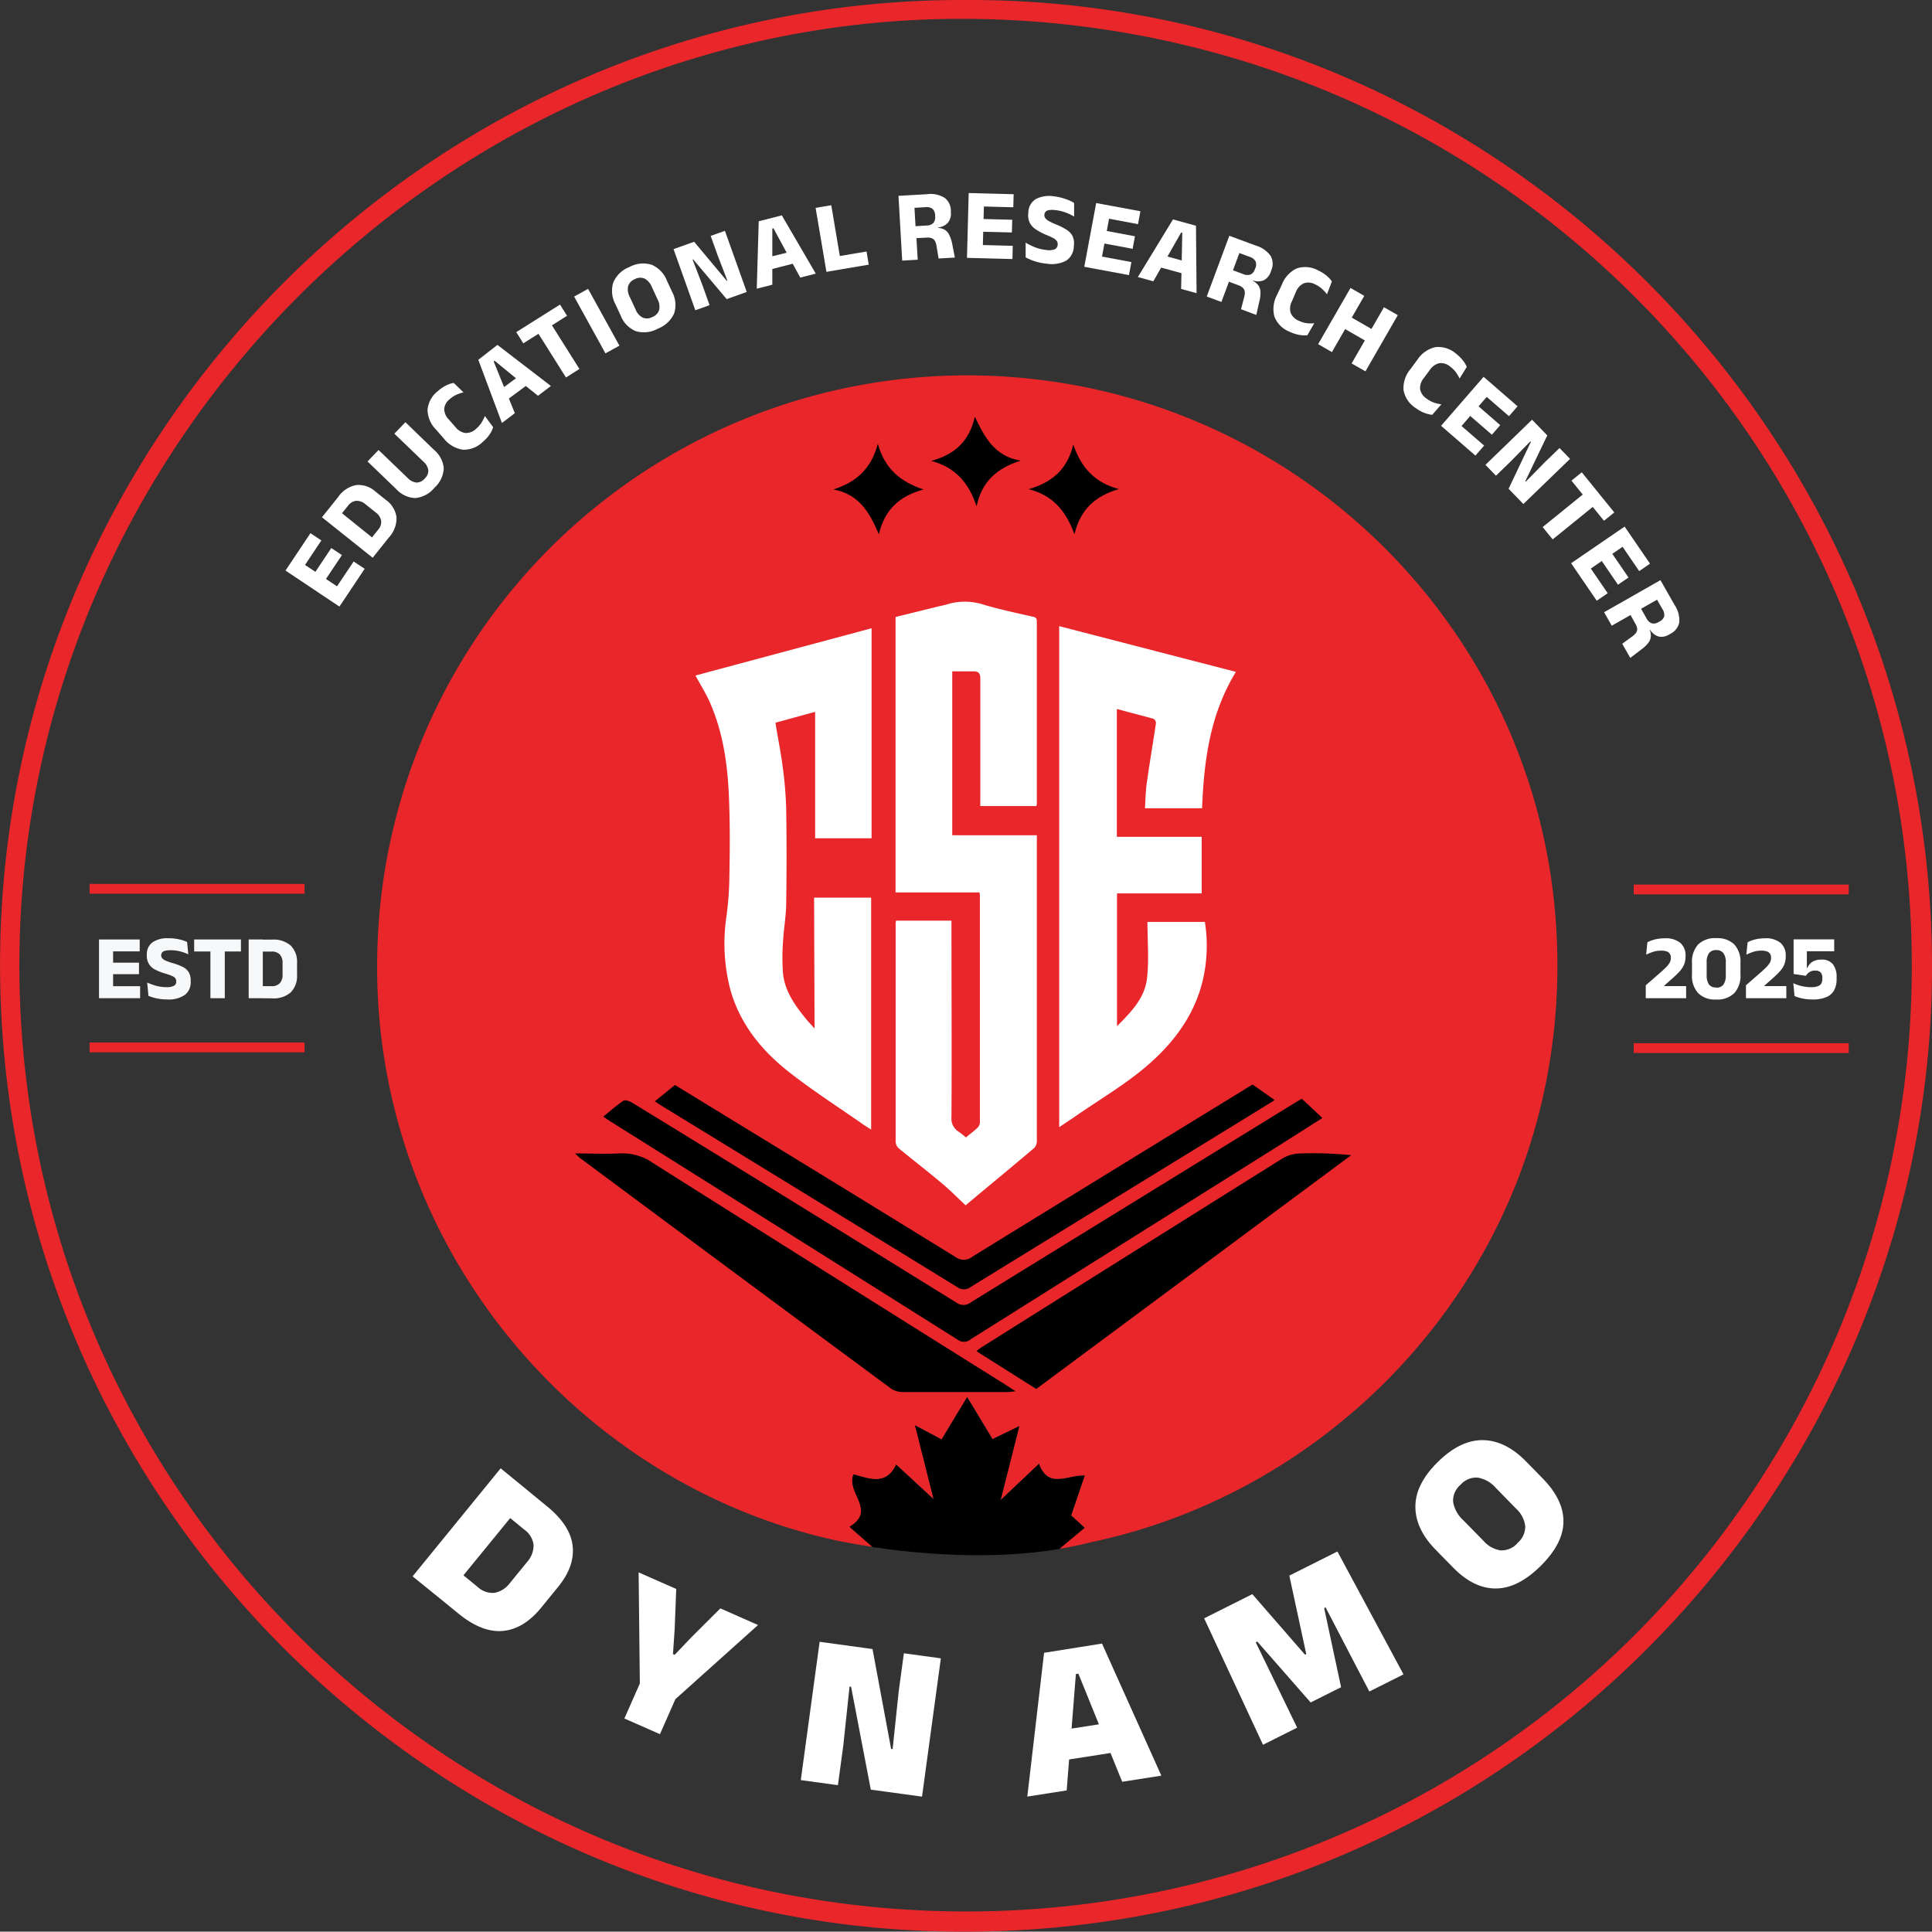 <svg id="Layer_1" data-name="Layer 1" xmlns="http://www.w3.org/2000/svg" viewBox="0 0 394.92 394.85"><rect x="0" y="0" width="394.92" height="394.85" fill="#333333" stroke="none"/><defs><style>.cls-1{fill:#e9262a;}.cls-2{fill:#f7f8f9;}.cls-3{fill:#fff;}</style></defs><path class="cls-1" d="M-1537.37,616.15c109.26-.26,198.88,90.51,197.11,200.84-1.7,106-90.67,198-205.18,193.88-103.88-3.75-190.09-90.38-189.71-198.2C-1734.78,704.42-1645.94,615.56-1537.37,616.15ZM-1731.2,813.64c.12,106.82,87.13,193.74,194.49,193.23A193.16,193.16,0,0,0-1344.38,812c-.76-106.21-87.25-192.12-194.55-192C-1644.3,620.2-1731.31,707.75-1731.2,813.64Z" transform="translate(1735.16 -616.15)"/><path class="cls-1" d="M-1417.08,805.3c-4.05-62.41-55.69-111.62-118.87-112.41A120.58,120.58,0,0,0-1658,809.55c-2.06,59.33,39.32,109.05,92.6,121.22l.35.08c1,.22,4,.85,8.27,1.5l-4.71-4.12c5.61-3.4-.74-6.91.81-10.72,3.07.79,6.6,2.5,8.72-2l7.66,7.09c-1.37-5.44-2.46-9.77-3.8-15.11l5.42,2.89c1.72-2.85,3.34-5.52,5.23-8.66,1.89,3.12,3.5,5.8,5.18,8.59l5.48-2.66-3.83,15.13,7.85-7.43c1.93,5.25,5.78,2.25,9.34,2.41-1,3-1.88,5.54-2.77,8.14l2.76,2.52-4.88,4.07h0l-.28.23h.11l1.69-.3h.09l2-.42.27-.06.33-.07.62-.15,1-.24.3-.08C-1457.86,920.06-1412.91,869.64-1417.08,805.3Z" transform="translate(1735.16 -616.15)"/><path d="M-1564.81,716.2c4.86-1.54,7.78-4.4,9.09-9.33,1.38,5,4.54,7.76,9.34,9.33-4.91,1.36-7.95,4.09-9.13,9.16C-1557.39,721-1559.46,717.18-1564.81,716.2Z" transform="translate(1735.16 -616.15)"/><path d="M-1544.81,710.36c4.94-1.35,7.8-4.09,8.91-9.05,2,4.18,4,8.09,9.36,9-4.85,1.56-7.92,4.23-9,9.34C-1537.12,714.91-1539.78,711.7-1544.81,710.36Z" transform="translate(1735.16 -616.15)"/><path d="M-1506.46,716.12c-4.89,1.44-7.88,4.21-9.07,9.24-1.7-4.68-4.33-7.93-9.35-9.22,4.83-1.42,7.92-4.08,9.11-9.14C-1514.2,711.69-1511.41,714.8-1506.46,716.12Z" transform="translate(1735.16 -616.15)"/><path class="cls-2" d="M-1714.92,820.19v-12h2.88v12Zm.85-9.57v-2.43h7.47v2.43Zm0,9.57v-2.45h7.55v2.45Zm.83-4.91v-2.35h6.49v2.35Z" transform="translate(1735.16 -616.15)"/><path class="cls-2" d="M-1700.93,820.45a11.05,11.05,0,0,1-1.57-.11,10.88,10.88,0,0,1-1.32-.28q-.6-.18-1-.36l-.25-2.71a12.45,12.45,0,0,0,1.76.65,7.87,7.87,0,0,0,2.15.29,3.15,3.15,0,0,0,1.56-.28.92.92,0,0,0,.46-.86v-.07a1,1,0,0,0-.21-.64,1.8,1.8,0,0,0-.7-.46,11.57,11.57,0,0,0-1.33-.46,11.33,11.33,0,0,1-2.1-.83,3.13,3.13,0,0,1-1.25-1.16,3.29,3.29,0,0,1-.42-1.75v-.12a3,3,0,0,1,1.12-2.5,5.29,5.29,0,0,1,3.27-.86,9.24,9.24,0,0,1,2.24.23,8.09,8.09,0,0,1,1.6.53l.25,2.52a9.1,9.1,0,0,0-1.63-.59,7.74,7.74,0,0,0-2-.24,4.34,4.34,0,0,0-1.15.12,1,1,0,0,0-.59.36.9.9,0,0,0-.17.55v0a.93.93,0,0,0,.19.59,1.88,1.88,0,0,0,.7.49,9.61,9.61,0,0,0,1.43.51,11.92,11.92,0,0,1,2.07.78,3,3,0,0,1,1.23,1.08,3.35,3.35,0,0,1,.41,1.76v.15a3.22,3.22,0,0,1-1.17,2.72A5.8,5.8,0,0,1-1700.93,820.45Z" transform="translate(1735.16 -616.15)"/><path class="cls-2" d="M-1695.47,810.64v-2.45h9.56v2.45Zm3.32,9.55V808.76h2.94v11.43Z" transform="translate(1735.16 -616.15)"/><path class="cls-2" d="M-1684.33,820.19v-12h2.89v12Zm2.06,0v-2.46h2.62a2.19,2.19,0,0,0,1.69-.61,2.49,2.49,0,0,0,.56-1.74V813a2.49,2.49,0,0,0-.56-1.74,2.22,2.22,0,0,0-1.69-.6h-2.63v-2.44h2.73a5.29,5.29,0,0,1,3.84,1.24,4.69,4.69,0,0,1,1.27,3.54v2.42a4.75,4.75,0,0,1-1.27,3.56,5.26,5.26,0,0,1-3.84,1.24Z" transform="translate(1735.16 -616.15)"/><path class="cls-3" d="M-1398.75,820.19v-2.64l2.94-2.56c.49-.43.9-.81,1.22-1.13a4.59,4.59,0,0,0,.73-.93,2,2,0,0,0,.24-.93v-.09a1.43,1.43,0,0,0-.19-.76,1.19,1.19,0,0,0-.62-.51,3.34,3.34,0,0,0-1.16-.17,5.47,5.47,0,0,0-1.68.25,11.92,11.92,0,0,0-1.4.57l.25-2.53a5.53,5.53,0,0,1,.94-.4,8.25,8.25,0,0,1,1.19-.3,9.16,9.16,0,0,1,1.44-.11,4.65,4.65,0,0,1,3.17.94,3.34,3.34,0,0,1,1.06,2.63v.13a4.42,4.42,0,0,1-.27,1.59,5.07,5.07,0,0,1-.84,1.36,15.42,15.42,0,0,1-1.46,1.44l-1.78,1.58v.54l-1.26-.44h5.73v2.47Z" transform="translate(1735.16 -616.15)"/><path class="cls-3" d="M-1384.35,820.46a4.87,4.87,0,0,1-3.69-1.3,5.23,5.23,0,0,1-1.26-3.8V813a5.24,5.24,0,0,1,1.25-3.78,4.89,4.89,0,0,1,3.7-1.3,4.91,4.91,0,0,1,3.71,1.3,5.24,5.24,0,0,1,1.25,3.78v2.34a5.27,5.27,0,0,1-1.25,3.8A4.91,4.91,0,0,1-1384.35,820.46Zm0-2.43a1.71,1.71,0,0,0,1.49-.64,3.19,3.19,0,0,0,.47-1.9v-2.58a3.13,3.13,0,0,0-.47-1.9,1.72,1.72,0,0,0-1.49-.65,1.72,1.72,0,0,0-1.49.65,3.21,3.21,0,0,0-.46,1.9v2.58a3.27,3.27,0,0,0,.47,1.9A1.72,1.72,0,0,0-1384.35,818Z" transform="translate(1735.16 -616.15)"/><path class="cls-3" d="M-1378.27,820.19v-2.64l2.94-2.56c.49-.43.9-.81,1.22-1.13a4.59,4.59,0,0,0,.73-.93,2,2,0,0,0,.24-.93v-.09a1.53,1.53,0,0,0-.18-.76,1.26,1.26,0,0,0-.63-.51,3.34,3.34,0,0,0-1.16-.17,5.47,5.47,0,0,0-1.68.25,12.68,12.68,0,0,0-1.4.57l.26-2.53a5.41,5.41,0,0,1,.93-.4,8.25,8.25,0,0,1,1.19-.3,9.16,9.16,0,0,1,1.44-.11,4.64,4.64,0,0,1,3.17.94,3.31,3.31,0,0,1,1.06,2.63v.13a4.42,4.42,0,0,1-.27,1.59,4.61,4.61,0,0,1-.84,1.36,15.42,15.42,0,0,1-1.46,1.44l-1.78,1.58v.54l-1.26-.44h5.73v2.47Z" transform="translate(1735.16 -616.15)"/><path class="cls-3" d="M-1364.7,820.45a9.35,9.35,0,0,1-2.16-.23,7.88,7.88,0,0,1-1.48-.47l-.25-2.62c.29.13.62.26,1,.39a8.51,8.51,0,0,0,1.23.3,7.9,7.9,0,0,0,1.39.12,3.72,3.72,0,0,0,1.39-.2,1.36,1.36,0,0,0,.72-.56,1.81,1.81,0,0,0,.2-.9V816a1.54,1.54,0,0,0-.34-1.08,1.48,1.48,0,0,0-1.13-.37,2,2,0,0,0-1.15.3,2.5,2.5,0,0,0-.75.77l-2.5-.38v-7.07h8.3v2.43h-5.59v1.88l0,1.54h.1a2.71,2.71,0,0,1,1-1.25,3.27,3.27,0,0,1,1.88-.46,2.79,2.79,0,0,1,2.35.95,4.19,4.19,0,0,1,.75,2.66v.4a4.83,4.83,0,0,1-.47,2.18,3.17,3.17,0,0,1-1.54,1.43A6.93,6.93,0,0,1-1364.7,820.45Z" transform="translate(1735.16 -616.15)"/><polygon class="cls-3" points="68.89 119.85 66.63 118.34 69.89 113.47 67.72 112.02 64.47 116.89 62.35 115.48 65.69 110.47 63.46 108.99 60.12 113.99 60.12 113.99 59.81 114.45 58.88 115.85 58.88 115.85 58.36 116.63 69.38 123.99 69.91 123.21 69.91 123.21 74.54 116.27 72.29 114.77 68.89 119.85"/><path class="cls-3" d="M-1656.32,718.31l-2.08-1.67a5.19,5.19,0,0,0-3.94-1.34,5.82,5.82,0,0,0-3.71,2.46l-1.88,2.36h0l-1.42,1.76,10.37,8.28,2-2.5h0l1.3-1.63a5.81,5.81,0,0,0,1.57-4.17A5.22,5.22,0,0,0-1656.32,718.31Zm-8.93,2.75,1.23-1.54a2.44,2.44,0,0,1,1.69-1,2.74,2.74,0,0,1,1.89.72l2.07,1.65a2.72,2.72,0,0,1,1.12,1.69,2.38,2.38,0,0,1-.64,1.88l-1.23,1.54Z" transform="translate(1735.16 -616.15)"/><path class="cls-3" d="M-1652.29,702.45l-2.26,2.35,5.94,5.71a2.92,2.92,0,0,1,1,1.74,2.2,2.2,0,0,1-.75,1.73,2.15,2.15,0,0,1-1.69.81,3,3,0,0,1-1.79-.95l-5.94-5.71-2.25,2.35,5.89,5.67a5.53,5.53,0,0,0,3.85,1.81,5.71,5.71,0,0,0,3.91-2.09,5.7,5.7,0,0,0,1.93-4,5.54,5.54,0,0,0-2-3.77Z" transform="translate(1735.16 -616.15)"/><path class="cls-3" d="M-1636.68,702.45a5.4,5.4,0,0,1-1.1,1.29,3,3,0,0,1-2.26.92,3.17,3.17,0,0,1-2-1.19l-1.39-1.58a3.18,3.18,0,0,1-.93-2.14,2.8,2.8,0,0,1,1.12-2,5.28,5.28,0,0,1,1.44-.94,8.93,8.93,0,0,1,1.38-.46l-2-1.93a4.36,4.36,0,0,0-1,.28,6.63,6.63,0,0,0-1.07.53,7.18,7.18,0,0,0-1.11.82,5.44,5.44,0,0,0-2.17,3.89A5.94,5.94,0,0,0-1646,704l1.55,1.77a6.12,6.12,0,0,0,3.87,2.3,5.5,5.5,0,0,0,4.16-1.65,7.91,7.91,0,0,0,1-1,7.73,7.73,0,0,0,.67-1,7.75,7.75,0,0,0,.4-.94l-1.7-2.3A8,8,0,0,1-1636.68,702.45Z" transform="translate(1735.16 -616.15)"/><path class="cls-3" d="M-1637.39,689.7l4.83,12.91,2.64-2-1.22-3,3.46-2.56,2.49,2,2.64-2-10.93-8.4Zm5.27,5.57-2.13-5.24.19-.14,4.37,3.58Z" transform="translate(1735.16 -616.15)"/><polygon class="cls-3" points="115.91 64.55 114.47 62.26 105.53 67.89 106.97 70.18 110.07 68.23 115.69 77.16 118.44 75.42 112.82 66.5 115.91 64.55"/><rect class="cls-3" x="-1614.74" y="675.2" width="3.26" height="13.26" transform="translate(1205.17 -1310.49) rotate(-28.88)"/><path class="cls-3" d="M-1598.85,673.49a5.8,5.8,0,0,0-3.1-3.22,5.84,5.84,0,0,0-4.56.47,5.8,5.8,0,0,0-3.3,3.18,5.78,5.78,0,0,0,.46,4.44l1.06,2.29a5.65,5.65,0,0,0,3.07,3.18,5.82,5.82,0,0,0,4.55-.51,5.91,5.91,0,0,0,3.32-3.14,5.63,5.63,0,0,0-.44-4.4Zm-1.56,6a2.3,2.3,0,0,1-1.39,1.45,2.24,2.24,0,0,1-2,.12,3.1,3.1,0,0,1-1.42-1.61l-1.2-2.58a3.31,3.31,0,0,1-.35-2.2,2.27,2.27,0,0,1,1.38-1.46,2.28,2.28,0,0,1,2-.11,3.3,3.3,0,0,1,1.46,1.68l1.19,2.58A3.12,3.12,0,0,1-1600.41,679.44Z" transform="translate(1735.16 -616.15)"/><polygon class="cls-3" points="145.27 48.22 146.66 52.11 148.67 57.33 148.54 57.38 141.89 49.42 137.68 50.92 142.13 63.42 145.04 62.38 143.63 58.41 141.57 53.06 141.69 53.02 148.54 61.14 152.64 59.68 148.18 47.18 145.27 48.22"/><path class="cls-3" d="M-1580.07,661.38l-.4,13.78,3.18-.81v-3.22l4.17-1.07,1.54,2.83,3.17-.81-6.94-11.91Zm2.78,7.15v-5.66l.23-.06,2.7,5Z" transform="translate(1735.16 -616.15)"/><polygon class="cls-3" points="177.13 51.41 171.67 52.33 169.92 41.95 166.72 42.49 168.93 55.57 170.75 55.26 170.75 55.26 172.02 55.04 172.13 55.02 172.13 55.02 177.58 54.1 177.13 51.41"/><path class="cls-3" d="M-1541.13,664.17a2.41,2.41,0,0,0-1-1.1,3.33,3.33,0,0,0-1.23-.34v-.1a3,3,0,0,0,2-1,3,3,0,0,0,.57-2.13l0-.26a3.32,3.32,0,0,0-1.28-2.65,5.43,5.43,0,0,0-3.61-.74l-2.67.15h0l-3.15.18.76,13.24,3.17-.18-.26-4.41,2.08-.11a2.33,2.33,0,0,1,1.08.14,1.29,1.29,0,0,1,.64.58,3.15,3.15,0,0,1,.32,1.07l.41,2.48,3.32-.19-.55-2.86A7.15,7.15,0,0,0-1541.13,664.17Zm-3.24-2.45a2,2,0,0,1-1.43.53l-2.22.14-.21-3.76,2.2-.13a2,2,0,0,1,1.5.36,1.83,1.83,0,0,1,.52,1.29v.21A1.82,1.82,0,0,1-1544.37,661.72Z" transform="translate(1735.16 -616.15)"/><polygon class="cls-3" points="201.19 39.54 200.9 39.53 198.95 39.48 198.95 39.48 198.01 39.46 197.66 52.71 200.84 52.79 200.84 52.79 206.95 52.95 207.02 50.25 200.91 50.09 200.98 47.37 206.84 47.52 206.91 44.92 201.05 44.77 201.12 42.21 207.13 42.37 207.2 39.7 201.19 39.54 201.19 39.54"/><path class="cls-3" d="M-1519.75,656.28a5.89,5.89,0,0,0-3.69.57,3.31,3.31,0,0,0-1.52,2.62v.13a3.71,3.71,0,0,0,.25,2,3.51,3.51,0,0,0,1.24,1.41,12.11,12.11,0,0,0,2.21,1.17,12.48,12.48,0,0,1,1.41.65,2,2,0,0,1,.72.59,1,1,0,0,1,.16.73v.07a1.05,1.05,0,0,1-.61.9,3.49,3.49,0,0,1-1.75.12,8.37,8.37,0,0,1-2.33-.57,13.89,13.89,0,0,1-1.85-.91l0,3c.32.17.69.34,1.11.52a10.78,10.78,0,0,0,1.42.46,10.66,10.66,0,0,0,1.71.3,6.39,6.39,0,0,0,4-.58,3.55,3.55,0,0,0,1.61-2.85v-.16a3.64,3.64,0,0,0-.24-2,3.37,3.37,0,0,0-1.23-1.33,13.71,13.71,0,0,0-2.18-1.1,11.56,11.56,0,0,1-1.51-.72,2,2,0,0,1-.71-.62,1,1,0,0,1-.14-.67v0a1.09,1.09,0,0,1,.25-.6,1.17,1.17,0,0,1,.69-.31,4.49,4.49,0,0,1,1.28,0,8.32,8.32,0,0,1,2.12.49,9.6,9.6,0,0,1,1.73.83v-2.79a9,9,0,0,0-1.69-.78A10.75,10.75,0,0,0-1519.75,656.28Z" transform="translate(1735.16 -616.15)"/><polygon class="cls-3" points="226.7 44.71 232.62 45.82 233.11 43.18 227.19 42.08 227.19 42.08 225.18 41.71 224.99 41.67 224.99 41.67 224.07 41.5 221.64 54.53 223.16 54.82 230.77 56.23 231.27 53.57 225.26 52.45 225.76 49.78 231.52 50.86 232 48.3 226.24 47.22 226.7 44.71"/><path class="cls-3" d="M-1495.39,661l-7.18,11.78,3.16.87,1.6-2.8,4.15,1.14-.07,3.22,3.16.87-.12-13.78Zm-1.13,7.59,2.8-4.91.23.06-.12,5.65Z" transform="translate(1735.16 -616.15)"/><path class="cls-3" d="M-1478.4,666.37l-3.38-1.25h0l-2.09-.78-4.62,12.42,3,1.11,1.54-4.14,1.94.73a2.36,2.36,0,0,1,.94.57,1.25,1.25,0,0,1,.35.79,3.32,3.32,0,0,1-.13,1.11l-.63,2.43,3.12,1.17.64-2.84a6.73,6.73,0,0,0,.21-1.89,2.41,2.41,0,0,0-.51-1.42,3.56,3.56,0,0,0-1-.81l0-.09a3,3,0,0,0,2.25-.07,3,3,0,0,0,1.37-1.71l.09-.26a3.34,3.34,0,0,0-.1-2.94A5.56,5.56,0,0,0-1478.4,666.37Zm-.16,4.59-.08.2a1.81,1.81,0,0,1-.88,1.1,2.07,2.07,0,0,1-1.53-.09l-2.08-.77,1.31-3.53,2.07.77a2.07,2.07,0,0,1,1.24.93A1.83,1.83,0,0,1-1478.56,671Z" transform="translate(1735.16 -616.15)"/><path class="cls-3" d="M-1470.25,675.78a3.22,3.22,0,0,1,1.58-1.71,2.8,2.8,0,0,1,2.33.21,5.14,5.14,0,0,1,1.43.94,8.86,8.86,0,0,1,1,1.08l1-2.62a5,5,0,0,0-.65-.78,6.42,6.42,0,0,0-.91-.76,7.56,7.56,0,0,0-1.2-.69,5.51,5.51,0,0,0-4.43-.43,6,6,0,0,0-3,3.23l-1,2.14a6.06,6.06,0,0,0-.56,4.46,5.44,5.44,0,0,0,3.18,3.14,6.94,6.94,0,0,0,1.35.49,7.22,7.22,0,0,0,1.2.21,5.83,5.83,0,0,0,1,0l1.42-2.47a7.39,7.39,0,0,1-1.48,0,5.47,5.47,0,0,1-1.62-.48,3,3,0,0,1-1.75-1.7,3.21,3.21,0,0,1,.29-2.32Z" transform="translate(1735.16 -616.15)"/><polygon class="cls-3" points="280.34 67.24 276.31 64.92 278.87 60.48 276.06 58.86 269.44 70.35 272.26 71.97 274.96 67.27 278.99 69.59 276.28 74.29 279.11 75.91 285.72 64.42 282.9 62.8 280.34 67.24"/><path class="cls-3" d="M-1442,698.46a5.14,5.14,0,0,1-1.49-.79,3,3,0,0,1-1.39-2,3.2,3.2,0,0,1,.74-2.21l1.25-1.69a3.23,3.23,0,0,1,1.89-1.37,2.82,2.82,0,0,1,2.24.67,5.36,5.36,0,0,1,1.22,1.2,9.18,9.18,0,0,1,.74,1.26l1.46-2.38a4.89,4.89,0,0,0-.48-.89,6.69,6.69,0,0,0-.74-.93,7.87,7.87,0,0,0-1-.91,5.52,5.52,0,0,0-4.26-1.3,6,6,0,0,0-3.62,2.57l-1.4,1.9a6.07,6.07,0,0,0-1.43,4.26,5.47,5.47,0,0,0,2.5,3.71,7.9,7.9,0,0,0,1.22.75,7.9,7.9,0,0,0,1.15.44,5.81,5.81,0,0,0,1,.19l1.88-2.15A7,7,0,0,1-1442,698.46Z" transform="translate(1735.16 -616.15)"/><polygon class="cls-3" points="300.53 85.02 304.96 88.86 306.66 86.9 302.23 83.06 303.9 81.13 308.45 85.07 310.2 83.05 304.61 78.19 303.26 77.03 294.57 87.04 296.97 89.12 296.97 89.12 301.59 93.13 303.37 91.08 298.75 87.08 300.53 85.02"/><polygon class="cls-3" points="318.78 91.58 315.81 94.45 311.89 98.45 311.79 98.35 316.28 89 313.17 85.79 303.64 95.02 305.79 97.24 308.82 94.3 312.83 90.21 312.93 90.31 308.37 99.91 311.39 103.03 320.93 93.8 318.78 91.58"/><polygon class="cls-3" points="327.87 106.45 329.98 104.75 323.33 96.54 321.22 98.25 323.53 101.09 315.33 107.74 317.38 110.26 325.57 103.62 327.87 106.45"/><polygon class="cls-3" points="328.63 121.26 325.18 116.22 327.42 114.68 330.73 119.52 332.88 118.05 329.57 113.21 331.67 111.77 335.07 116.74 337.28 115.22 333.57 109.8 332.09 107.64 321.15 115.13 322.21 116.68 326.39 122.79 328.63 121.26"/><path class="cls-3" d="M-1392.86,739.81l-1.78-3.13h0l-1.11-1.94-11.52,6.56,1.57,2.75,3.84-2.18,1,1.81a2.5,2.5,0,0,1,.36,1,1.34,1.34,0,0,1-.25.84,3.54,3.54,0,0,1-.81.76l-2,1.46,1.64,2.89,2.32-1.76a6.94,6.94,0,0,0,1.37-1.31,2.43,2.43,0,0,0,.52-1.42,3.45,3.45,0,0,0-.23-1.26l.08,0a3,3,0,0,0,1.77,1.39,2.94,2.94,0,0,0,2.15-.44l.23-.13a3.35,3.35,0,0,0,1.81-2.32A5.57,5.57,0,0,0-1392.86,739.81Zm-2.14,2.38a1.8,1.8,0,0,1-.93,1l-.18.1a1.82,1.82,0,0,1-1.39.28,2,2,0,0,1-1.11-1.05l-1.1-1.93,3.27-1.86,1.09,1.92A2,2,0,0,1-1395,742.19Z" transform="translate(1735.16 -616.15)"/><rect class="cls-1" x="18.31" y="213.1" width="43.95" height="2"/><rect class="cls-1" x="18.31" y="180.68" width="43.95" height="2"/><rect class="cls-1" x="333.95" y="213.24" width="43.95" height="2"/><rect class="cls-1" x="333.95" y="180.82" width="43.95" height="2"/><path class="cls-3" d="M-1623.55,923.89l-4.87-4h0l-4.4-3.6-18,22.08,6.17,5h0l3.11,2.54q4.88,4,9.14,3.62t7.8-4.68l3.48-4.27q3.53-4.3,3-8.54T-1623.55,923.89Zm-3.91,11.6-3.47,4.25a5.16,5.16,0,0,1-3.14,2,4.46,4.46,0,0,1-3.47-1.22l-2.89-2.36,9.56-11.7,2.88,2.36a4.5,4.5,0,0,1,1.9,3.15A5.13,5.13,0,0,1-1627.46,935.49Z" transform="translate(1735.16 -616.15)"/><polygon class="cls-3" points="147.25 328.77 141.31 334.69 137.91 338.26 137.56 338.11 137.9 333.18 138.23 324.8 130.54 321.41 130.79 344.12 127.63 351.28 134.9 354.48 138.06 347.32 154.95 332.17 147.25 328.77"/><polygon class="cls-3" points="183.71 345.69 182.46 357.54 182.15 357.49 178.35 337.08 167.54 335.6 163.69 363.87 171.28 364.91 172.38 356.77 173.66 344.74 173.97 344.79 178 365.82 188.47 367.25 192.32 338.98 184.76 337.95 183.71 345.69"/><path class="cls-3" d="M-1521.74,954l-3.43,29.39,8.05-1.26.5-6.33,8.46-1.32,2.39,5.88,8-1.25-12.13-27Zm5.62,15.49.88-11.15.51-.08,4.2,10.36Z" transform="translate(1735.16 -616.15)"/><polygon class="cls-3" points="263.55 322.07 267.01 338.1 266.75 338.23 255.99 325.86 246.14 330.8 258.17 356.65 265.15 353.15 261.47 345.56 256.69 335.71 257 335.55 267.91 348 274.13 344.88 270.67 328.71 270.96 328.56 276 338.26 279.91 345.76 286.89 342.26 273.38 317.14 263.55 322.07"/><path class="cls-3" d="M-1419.68,918.5l-3.52-3.6q-4.2-4.29-8.81-4.37t-9.21,4.43q-4.6,4.51-4.62,9.12t4.18,8.89l3.53,3.6q4.17,4.27,8.68,4.28t9.14-4.53q4.63-4.55,4.73-9T-1419.68,918.5Zm-5.28,13.07a4.34,4.34,0,0,1-3.48,1.49,5.8,5.8,0,0,1-3.53-2l-4.11-4.19a6.47,6.47,0,0,1-2.05-3.74,4.25,4.25,0,0,1,1.53-3.49,4.26,4.26,0,0,1,3.53-1.45,6.4,6.4,0,0,1,3.69,2.12l4.1,4.2a5.83,5.83,0,0,1,1.89,3.57A4.34,4.34,0,0,1-1425,931.57Z" transform="translate(1735.16 -616.15)"/><path class="cls-3" d="M-1534.78,780.92h11.44a1.78,1.78,0,0,0,.12-.41q0-18.68,0-37.34c0-.72-.32-.9-1-1-3.26-.74-6.53-1.44-9.72-2.37a12.44,12.44,0,0,0-7.56-.14c-.68.22-1.4.34-2.09.51l-8.51,2.1v56.3h17.14a4.07,4.07,0,0,1,.1.6q0,23.21,0,46.4a1.67,1.67,0,0,1-.47,1.09c-.73.69-1.55,1.29-2.39,2a14.18,14.18,0,0,0-1.42-1.14,3.13,3.13,0,0,1-1.53-3c.07-12.87,0-25.74,0-38.62v-1.56H-1552a2.78,2.78,0,0,0-.08.46q0,22.43,0,44.86a2,2,0,0,0,.73,1.3c2.92,2.4,5.91,4.71,8.8,7.14,1.74,1.46,3.33,3.09,4.77,4.43,4.77-4,9.44-7.83,14.06-11.75a2.21,2.21,0,0,0,.5-1.55q0-30.45,0-60.92v-1.43h-17.29V753.38h4.42c1.13,0,1.33.63,1.32,1.65,0,8,0,16,0,24Z" transform="translate(1735.16 -616.15)"/><path class="cls-3" d="M-1501.12,781.36h11.68c.38-9.78,1.64-19.29,6.92-27.87l-36.13-9.35V846.55c1.32-.88,2.45-1.62,3.56-2.39,4.74-3.28,9.75-6.22,14.13-9.93,6.51-5.51,11.26-12.32,12.26-21.13a30.69,30.69,0,0,0-.17-8.5h-11.74c0,4,.35,7.85-.1,11.6-.47,4-3.25,6.83-6.12,9.71V798.77h17.31V787.21h-17.35V761.07c2.55.69,5,1.33,7.49,2a1.06,1.06,0,0,1,.51.89c-.59,4-1.28,8-1.84,12C-1501,777.79-1501,779.56-1501.12,781.36Z" transform="translate(1735.16 -616.15)"/><path class="cls-3" d="M-1568.66,826.39c-.78-.88-1.39-1.51-1.93-2.19-2.14-2.66-4.11-5.46-4.5-8.94a42.12,42.12,0,0,1,0-6.74c.13-2.53.6-5.06.64-7.59.09-6.46.1-12.92,0-19.38a80.07,80.07,0,0,0-.73-8.73c-.38-3-1-5.9-1.47-8.94l8.11-2.22V787.5H-1557V744.57l-36,9.66c1.08,2,2.12,3.65,2.91,5.41,3,6.78,3.81,14,4,21.32.17,5.18.1,10.37,0,15.55a66.94,66.94,0,0,1-.59,7.07,37.46,37.46,0,0,0,.78,14.76c1.93,7,6.29,12.4,11.81,16.78,4.94,3.91,10.29,7.32,15.46,10.94.46.33,1,.61,1.54,1V799.63h-11.66Z" transform="translate(1735.16 -616.15)"/><path d="M-1469.06,840.74l4.21,3.94c-3.3,2.09-6.45,4.1-9.62,6.1q-31.12,19.54-62.24,39.11a2.1,2.1,0,0,1-2.64.14q-35.6-22.42-71.24-44.78c-.36-.23-.71-.49-1.24-.86,1.43-1.16,2.7-2.3,4.1-3.23.35-.24,1.23.06,1.72.35q12.88,7.88,25.73,15.81,20.34,12.54,40.66,25.12a2.44,2.44,0,0,0,3-.14q33.35-20.55,66.7-41.06C-1469.69,841.09-1469.45,841-1469.06,840.74Z" transform="translate(1735.16 -616.15)"/><path d="M-1617.62,851.92c3.26,0,6.12.15,9,0a11,11,0,0,1,7,2q35.85,22.65,71.79,45.15l2.26,1.47c-.82.08-1.22.16-1.62.16-7.14,0-14.28,0-21.43,0a4.29,4.29,0,0,1-2.43-.73q-31.77-23.49-63.48-47.06C-1616.86,852.66-1617.07,852.43-1617.62,851.92Z" transform="translate(1735.16 -616.15)"/><path d="M-1523.34,900.07l-12.24-7.73c.45-.34.73-.57,1-.76q30.78-19.35,61.58-38.64a7.25,7.25,0,0,1,3.38-1,76.83,76.83,0,0,1,10.65.34Z" transform="translate(1735.16 -616.15)"/><path d="M-1479.11,837.84l4.51,3.18-8,4.93q-27.08,16.62-54.14,33.27a2.27,2.27,0,0,1-2.79,0q-30.32-18.63-60.67-37.21c-.32-.2-.62-.42-1.1-.74l4.11-3.34,14.92,9.13q21.29,13,42.56,26.12a2.76,2.76,0,0,0,3.32-.16q27.75-17.09,55.55-34.13C-1480.29,838.52-1479.71,838.19-1479.11,837.84Z" transform="translate(1735.16 -616.15)"/><path d="M-1518.34,932.52l4.88-4.07-2.76-2.52c.89-2.6,1.76-5.18,2.77-8.14-3.56-.16-7.41,2.84-9.34-2.41l-7.85,7.43,3.83-15.13-5.48,2.66c-1.68-2.79-3.29-5.47-5.18-8.59-1.89,3.14-3.51,5.81-5.23,8.66l-5.42-2.89c1.34,5.34,2.43,9.67,3.8,15.11l-7.66-7.09c-2.12,4.47-5.65,2.76-8.72,2-1.55,3.81,4.8,7.32-.81,10.72l4.71,4.12c9.06,1.36,24,2.76,38.18.4l.28-.23Z" transform="translate(1735.16 -616.15)"/></svg>